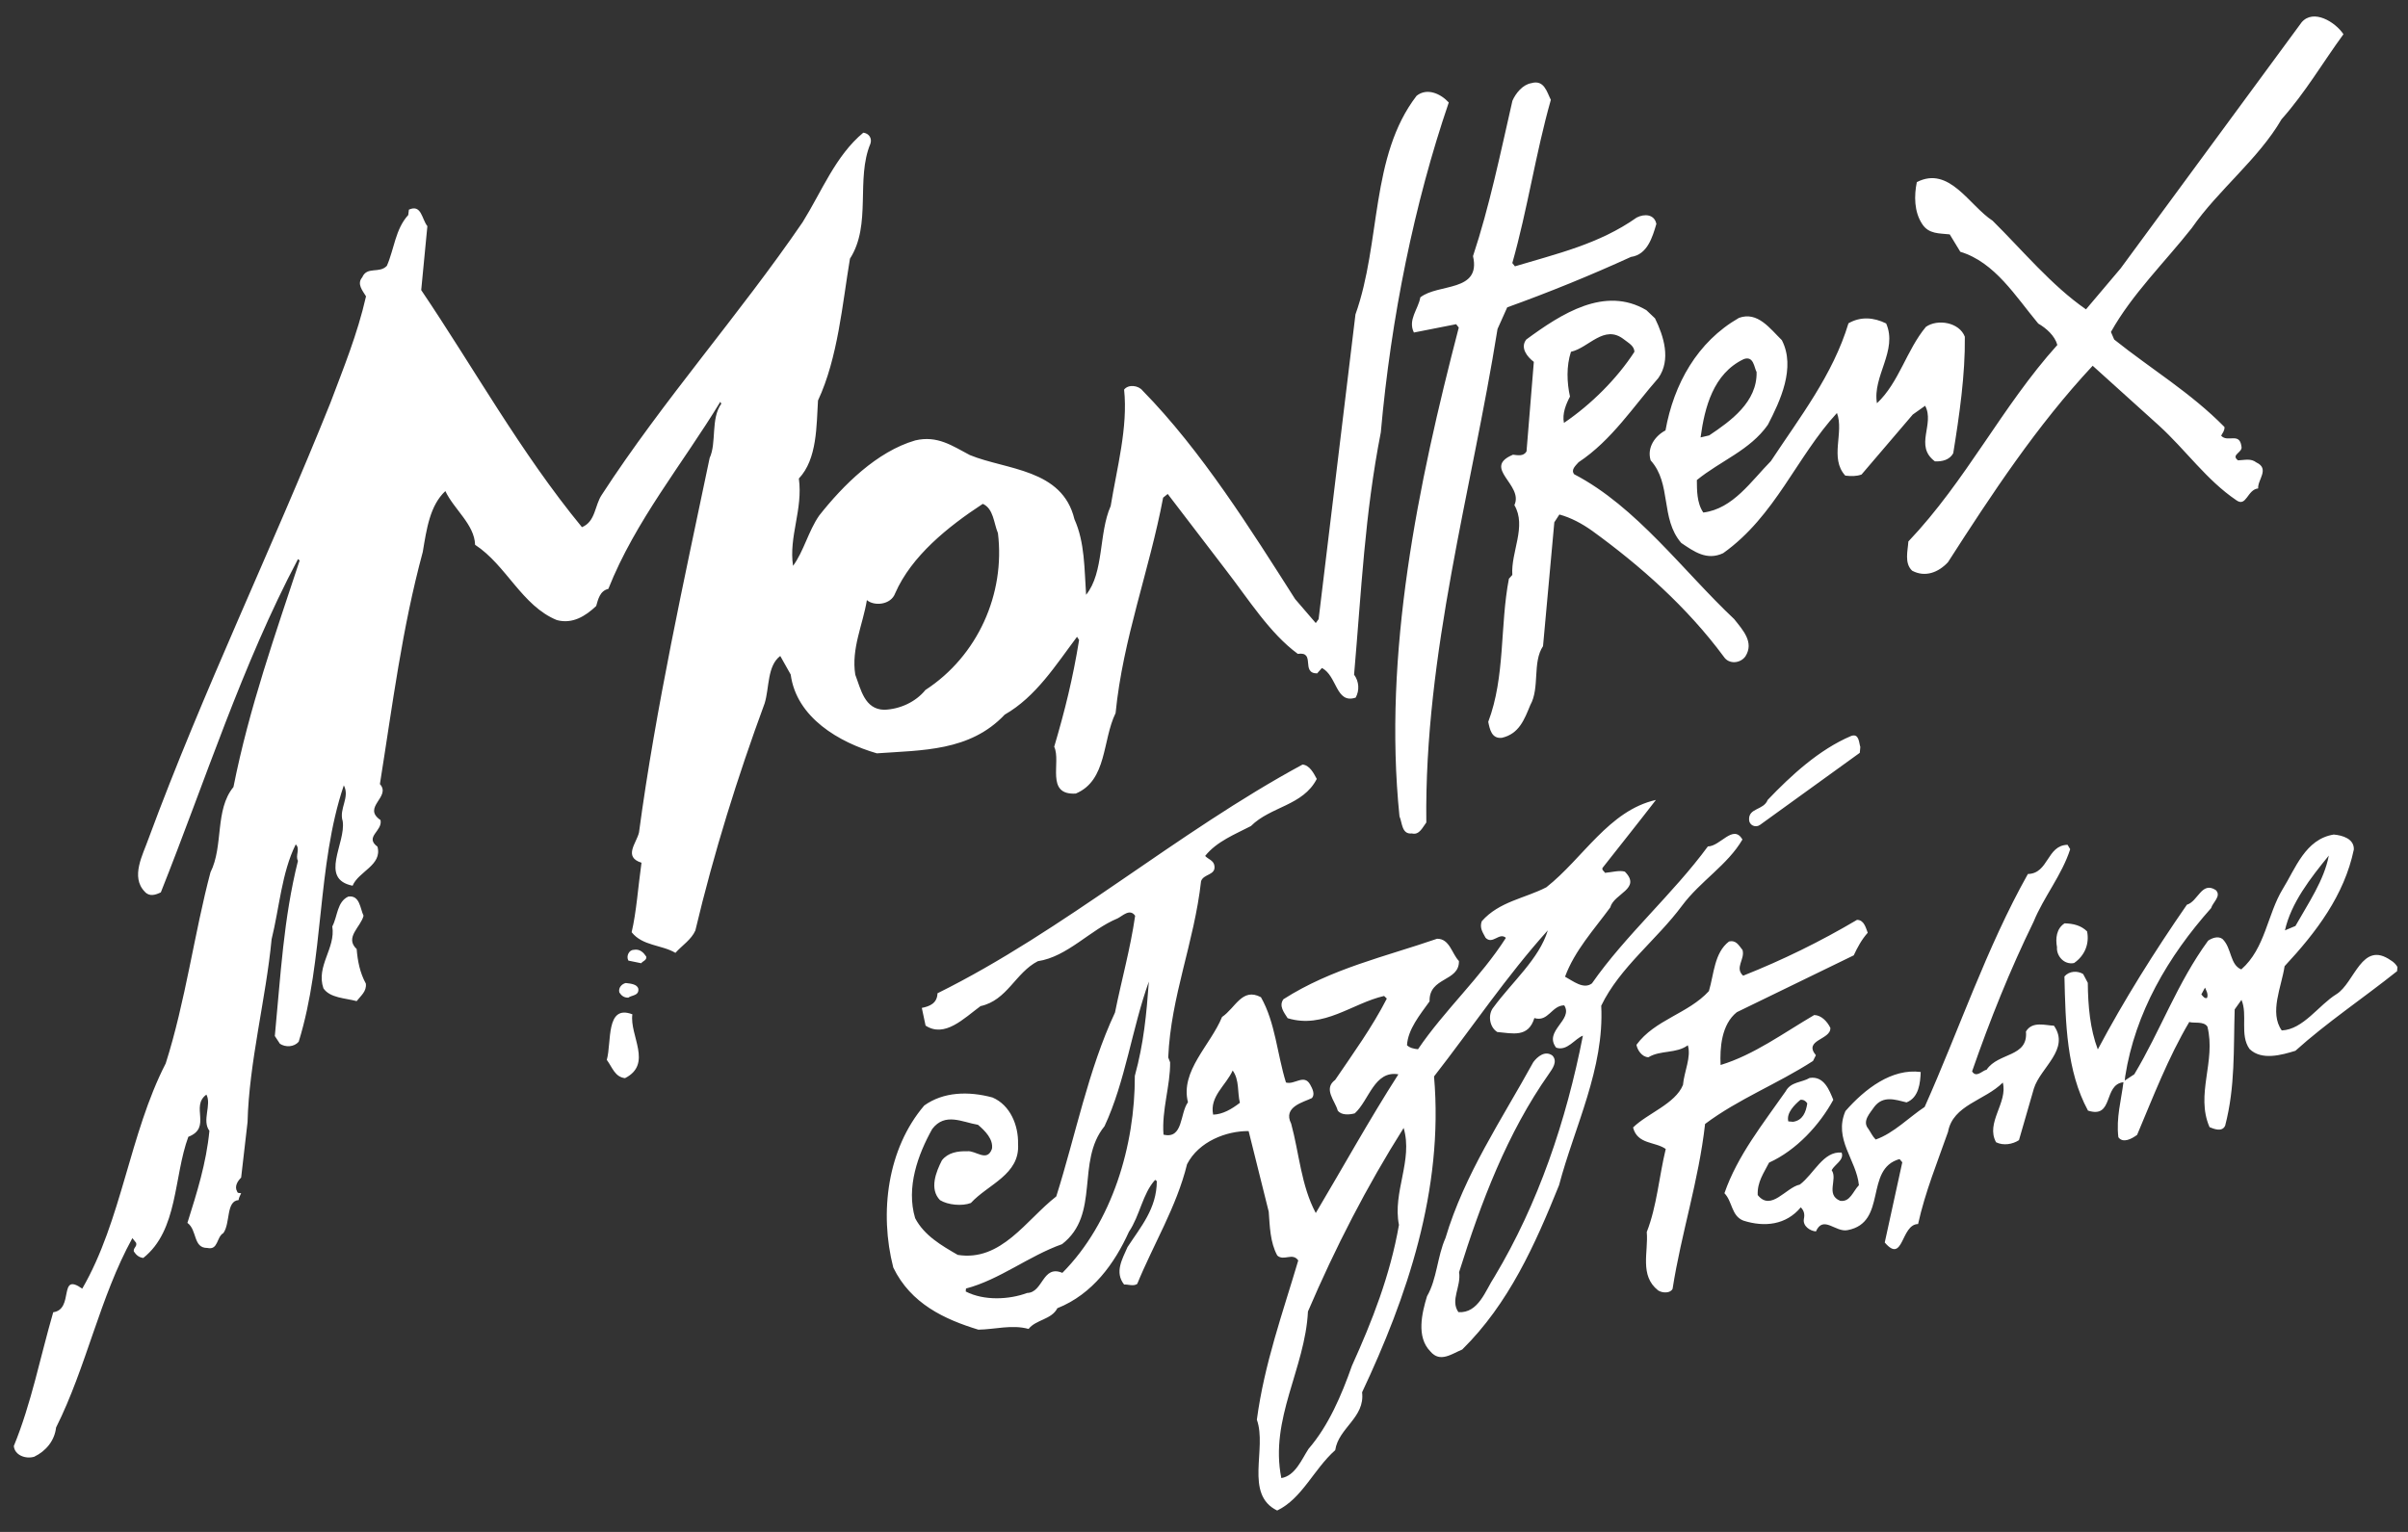 <svg width="77" height="49" viewBox="0 0 77 49" fill="none" xmlns="http://www.w3.org/2000/svg">
<rect x="0" y="0" width="77" height="49" fill="#333333" stroke="none"/>
<path fill-rule="evenodd" clip-rule="evenodd" d="M44.734 39.18C44.452 40.795 43.878 42.253 43.231 43.684C42.898 44.628 42.483 45.603 41.842 46.345C41.619 46.687 41.419 47.203 40.973 47.278C40.592 45.391 41.734 43.776 41.824 41.95C42.699 39.908 43.699 37.957 44.884 36.079C45.19 37.119 44.524 38.128 44.734 39.18ZM38.792 35.653C38.673 35.069 39.203 34.718 39.417 34.241C39.638 34.548 39.563 34.941 39.648 35.274C39.382 35.479 39.098 35.644 38.792 35.653ZM36.288 34.412C36.295 36.627 35.571 39.102 33.971 40.714C33.329 40.445 33.36 41.347 32.845 41.357C32.27 41.572 31.463 41.611 30.881 41.31L30.889 41.215C31.965 40.932 32.895 40.175 33.961 39.796C35.196 38.839 34.394 37.16 35.319 36.023C35.986 34.594 36.198 32.894 36.737 31.396C36.66 32.441 36.575 33.367 36.288 34.412ZM53.787 28.968C54.374 28.18 55.243 27.668 55.718 26.852C55.421 26.347 55.012 27.072 54.612 27.074C53.496 28.595 51.982 29.91 50.905 31.455C50.637 31.658 50.3 31.378 50.045 31.241C50.35 30.41 50.966 29.741 51.491 29.025C51.607 28.577 52.501 28.429 51.958 27.881C51.79 27.828 51.536 27.901 51.324 27.919C51.292 27.86 51.215 27.833 51.244 27.76C51.804 27.047 52.388 26.317 52.951 25.587C51.449 25.925 50.622 27.454 49.448 28.38C48.766 28.735 47.936 28.834 47.381 29.468C47.303 29.69 47.423 29.835 47.504 29.996C47.731 30.228 47.941 29.807 48.154 29.998C47.349 31.261 46.183 32.32 45.343 33.561C45.211 33.548 45.081 33.519 44.991 33.433C45.022 32.921 45.406 32.459 45.713 32.03C45.69 31.242 46.668 31.408 46.652 30.739C46.425 30.506 46.356 30.024 45.954 30.027C44.298 30.599 42.582 30.976 41.039 31.962C40.887 32.176 41.058 32.384 41.175 32.568C42.326 32.922 43.244 32.088 44.259 31.857L44.346 31.941C43.879 32.854 43.27 33.694 42.694 34.542C42.304 34.829 42.691 35.208 42.776 35.522C42.895 35.685 43.165 35.655 43.322 35.611C43.781 35.195 43.944 34.234 44.716 34.363C43.779 35.825 42.956 37.317 42.074 38.8C41.603 37.918 41.544 36.881 41.287 35.941C41.011 35.398 41.693 35.253 41.952 35.123C42.06 34.998 41.962 34.815 41.898 34.697C41.702 34.336 41.399 34.708 41.121 34.625C40.84 33.722 40.781 32.704 40.321 31.897C39.718 31.575 39.505 32.243 39.077 32.529C38.709 33.43 37.734 34.257 37.987 35.257C37.725 35.614 37.84 36.445 37.205 36.293C37.144 35.503 37.425 34.727 37.417 33.98L37.356 33.823C37.44 31.862 38.186 30.153 38.406 28.186C38.485 27.946 38.882 28.002 38.833 27.692C38.811 27.519 38.624 27.48 38.537 27.378C38.904 26.915 39.499 26.683 40.001 26.422C40.632 25.792 41.664 25.774 42.106 24.915C42.009 24.734 41.879 24.475 41.651 24.455C37.632 26.627 34.02 29.771 29.978 31.771C29.968 32.093 29.73 32.188 29.477 32.239L29.597 32.805C30.211 33.206 30.821 32.574 31.354 32.182C32.212 31.994 32.464 31.119 33.186 30.745C34.135 30.603 34.864 29.735 35.737 29.376C35.898 29.296 36.129 29.048 36.298 29.292C36.145 30.35 35.862 31.353 35.654 32.387C34.798 34.218 34.397 36.302 33.776 38.269C32.809 39.022 32.018 40.362 30.625 40.139C30.117 39.844 29.555 39.525 29.263 38.964C28.97 37.982 29.352 36.928 29.81 36.111C30.221 35.575 30.766 35.893 31.273 35.978C31.503 36.172 31.766 36.442 31.72 36.745C31.564 37.188 31.2 36.792 30.929 36.824C30.624 36.816 30.314 36.865 30.119 37.115C29.933 37.478 29.71 38.032 30.059 38.388C30.312 38.545 30.768 38.586 31.045 38.479C31.597 37.878 32.618 37.571 32.554 36.591C32.57 36 32.306 35.347 31.736 35.104C30.971 34.898 30.167 34.921 29.554 35.361C28.377 36.742 28.113 38.783 28.564 40.543C29.125 41.702 30.206 42.202 31.285 42.531C31.819 42.523 32.35 42.361 32.891 42.507C33.129 42.205 33.625 42.211 33.811 41.845C34.941 41.395 35.643 40.408 36.099 39.401C36.452 38.878 36.535 38.18 36.938 37.739L36.991 37.781C36.988 38.66 36.476 39.242 36.054 39.89C35.884 40.279 35.636 40.695 35.945 41.087C36.078 41.079 36.244 41.152 36.365 41.067C36.884 39.797 37.623 38.602 37.958 37.239C38.331 36.509 39.221 36.171 39.927 36.179L40.57 38.758C40.604 39.222 40.614 39.738 40.843 40.159C41.055 40.35 41.329 40.052 41.514 40.317C41.019 41.991 40.43 43.619 40.19 45.411C40.523 46.337 39.779 47.799 40.84 48.316C41.64 47.93 42.011 46.992 42.696 46.385C42.801 45.67 43.653 45.346 43.555 44.534C44.978 41.512 46.171 38.069 45.856 34.431C47.068 32.876 48.175 31.223 49.494 29.758C49.22 30.669 48.349 31.412 47.76 32.216C47.566 32.445 47.625 32.854 47.878 33.01C48.369 33.054 48.872 33.197 49.064 32.564C49.509 32.701 49.617 32.158 50.019 32.157C50.319 32.625 49.35 32.973 49.76 33.51C50.112 33.634 50.362 33.219 50.616 33.127C50.083 35.849 49.19 38.498 47.79 40.836C47.502 41.266 47.281 42.013 46.635 41.971C46.366 41.583 46.729 41.158 46.657 40.692C47.362 38.444 48.192 36.248 49.531 34.346C49.642 34.185 49.817 33.953 49.642 33.764C49.409 33.59 49.162 33.796 49.03 33.974C48.022 35.809 46.831 37.557 46.221 39.602C45.959 40.188 45.95 40.913 45.632 41.46C45.468 41.998 45.283 42.765 45.738 43.226C46.047 43.598 46.418 43.306 46.757 43.166C48.247 41.697 49.089 39.807 49.853 37.911C50.352 36.026 51.304 34.183 51.202 32.169C51.792 30.944 52.981 30.057 53.787 28.968ZM57.571 35.179C57.669 35.169 57.742 35.213 57.791 35.293C57.748 35.576 57.646 35.835 57.337 35.882L57.184 35.869C57.116 35.596 57.387 35.335 57.571 35.179ZM64.783 32.994C64.859 33.823 63.901 33.658 63.526 34.215C63.389 34.242 63.193 34.49 63.061 34.269C63.633 32.622 64.276 31.018 65.027 29.484C65.35 28.69 65.929 27.998 66.198 27.163L66.114 27.022C65.445 27.037 65.514 27.941 64.845 27.956C63.52 30.318 62.649 32.932 61.544 35.407C61.056 35.727 60.549 36.253 59.978 36.449C59.874 36.344 59.825 36.227 59.742 36.104C59.535 35.856 59.808 35.594 59.94 35.395C60.222 35.04 60.592 35.169 60.966 35.261C61.362 35.106 61.405 34.631 61.418 34.289C60.494 34.166 59.631 34.831 59.011 35.539C58.623 36.439 59.364 37.099 59.442 37.91C59.252 38.103 59.163 38.458 58.842 38.409C58.365 38.212 58.773 37.716 58.571 37.43C58.663 37.247 58.981 37.103 58.889 36.866C58.301 36.813 58.005 37.55 57.553 37.89C57.106 37.982 56.634 38.761 56.206 38.225C56.187 37.803 56.404 37.517 56.569 37.188C57.445 36.791 58.187 35.98 58.623 35.179C58.499 34.881 58.331 34.407 57.866 34.479C57.623 34.628 57.264 34.596 57.1 34.907C56.375 35.947 55.558 36.962 55.142 38.166C55.403 38.437 55.36 38.891 55.748 39.043C56.417 39.257 57.111 39.187 57.583 38.618C57.687 38.723 57.715 38.84 57.682 38.991C57.643 39.217 57.876 39.372 58.067 39.389C58.305 38.857 58.693 39.428 59.081 39.347C60.366 39.103 59.606 37.391 60.741 37.074L60.829 37.177L60.268 39.743C60.872 40.449 60.779 39.161 61.334 39.152C61.562 38.123 61.955 37.164 62.292 36.203C62.448 35.339 63.472 35.203 64.043 34.627C64.21 35.27 63.484 35.913 63.828 36.537C64.065 36.652 64.356 36.602 64.56 36.469L65.038 34.814C65.25 34.144 66.202 33.562 65.679 32.808C65.412 32.802 64.988 32.65 64.783 32.994ZM70.575 31.919C70.496 31.95 70.445 31.87 70.392 31.807L70.509 31.59C70.539 31.669 70.623 31.79 70.575 31.919ZM74.468 27.367C74.318 28.155 73.811 28.892 73.401 29.618L73.065 29.759C73.26 28.88 73.888 28.078 74.468 27.367ZM76.453 30.72C75.52 30.063 75.299 31.436 74.71 31.801C74.143 32.151 73.651 32.929 72.963 32.96C72.558 32.388 72.956 31.564 73.054 30.905C74.071 29.813 74.963 28.634 75.268 27.173C75.282 26.831 74.908 26.718 74.626 26.694C73.715 26.839 73.399 27.787 72.995 28.435C72.499 29.25 72.439 30.333 71.669 31.008C71.302 30.859 71.369 30.331 71.071 30.037C70.93 29.927 70.731 30.005 70.608 30.089C69.625 31.432 69.084 32.969 68.248 34.362L67.943 34.563L67.957 34.429C68.276 32.397 69.32 30.602 70.704 29.047C70.758 28.86 71.045 28.658 70.852 28.469C70.4 28.179 70.284 28.837 69.93 28.938C68.897 30.429 67.912 32.002 67.081 33.567C66.834 32.914 66.768 32.183 66.761 31.437L66.612 31.155C66.432 31.044 66.164 31.056 66.014 31.233C66.049 32.728 66.081 34.259 66.767 35.524C67.602 35.792 67.245 34.69 67.901 34.616C67.831 35.183 67.663 35.76 67.739 36.377C67.891 36.583 68.176 36.419 68.338 36.3C68.851 35.086 69.33 33.831 70.006 32.689C70.136 32.739 70.469 32.654 70.586 32.838C70.865 33.952 70.197 35 70.654 36.053C70.782 36.105 71.058 36.225 71.154 36.003C71.479 34.754 71.418 33.562 71.458 32.287L71.675 31.982C71.881 32.46 71.612 33.104 71.932 33.552C72.318 33.932 72.966 33.743 73.399 33.611C74.398 32.71 75.579 31.92 76.651 31.064L76.662 30.93C76.613 30.842 76.54 30.77 76.453 30.72ZM58.066 33.753C57.654 33.256 58.552 33.262 58.529 32.878C58.433 32.678 58.241 32.47 58.012 32.467C57.024 33.046 56.081 33.743 55.019 34.065C54.993 33.529 55.043 32.77 55.538 32.376L59.276 30.558C59.395 30.303 59.533 30.048 59.724 29.835C59.663 29.68 59.609 29.423 59.381 29.423C58.215 30.113 56.998 30.71 55.74 31.209C55.459 30.955 55.808 30.68 55.72 30.386C55.6 30.241 55.521 30.061 55.286 30.116C54.815 30.476 54.808 31.162 54.645 31.701C53.986 32.424 52.918 32.613 52.329 33.419C52.352 33.574 52.503 33.815 52.712 33.817C53.096 33.583 53.602 33.708 53.971 33.434C54.087 33.808 53.856 34.266 53.816 34.703C53.569 35.309 52.682 35.609 52.22 36.064C52.36 36.611 52.924 36.51 53.265 36.751C53.048 37.649 52.983 38.578 52.658 39.408C52.715 40.044 52.417 40.8 53.022 41.276C53.166 41.368 53.416 41.369 53.484 41.224C53.764 39.432 54.316 37.785 54.523 35.951C55.59 35.15 56.836 34.672 57.974 33.936L58.066 33.753ZM66.321 30.804C66.668 30.567 66.818 30.181 66.738 29.791C66.546 29.602 66.303 29.542 66.019 29.534C65.754 29.703 65.725 30.024 65.776 30.295C65.751 30.561 65.992 30.869 66.321 30.804ZM59.193 23.541C58.161 23.979 57.263 24.814 56.524 25.587C56.396 25.921 55.909 25.837 55.93 26.221C55.933 26.393 56.134 26.489 56.278 26.386L59.47 24.08L59.487 23.892C59.441 23.755 59.45 23.449 59.193 23.541ZM20.221 32.444C19.36 32.114 19.563 33.344 19.403 33.901C19.585 34.149 19.663 34.448 19.986 34.486C20.88 34.032 20.125 33.121 20.221 32.444L20.221 32.444ZM20.092 31.911C20.197 31.827 20.442 31.855 20.411 31.622C20.37 31.484 20.181 31.462 20.011 31.443C19.894 31.467 19.766 31.586 19.804 31.743C19.869 31.847 19.956 31.915 20.092 31.911ZM20.267 30.381C20.115 30.382 20.014 30.582 20.094 30.726L20.504 30.81C20.553 30.739 20.688 30.716 20.665 30.598C20.582 30.472 20.464 30.346 20.267 30.381ZM11.405 30.356C11.008 29.985 11.544 29.644 11.625 29.29C11.516 29.067 11.509 28.624 11.137 28.678C10.774 28.846 10.798 29.308 10.626 29.633C10.737 30.336 10.099 30.895 10.342 31.613C10.554 31.923 11.033 31.923 11.405 32.022C11.539 31.846 11.727 31.714 11.699 31.462C11.509 31.114 11.436 30.741 11.405 30.356ZM29.592 22.07C29.279 22.456 28.774 22.686 28.273 22.703C27.644 22.689 27.526 22.044 27.349 21.581C27.216 20.744 27.592 19.983 27.72 19.195C27.946 19.392 28.488 19.358 28.627 18.972C29.145 17.788 30.307 16.849 31.427 16.116C31.772 16.271 31.776 16.731 31.911 17.054C32.148 18.996 31.266 20.981 29.592 22.07ZM32.123 22.861C33.129 22.287 33.762 21.269 34.44 20.369L34.506 20.472C34.304 21.713 34.054 22.719 33.71 23.886C33.941 24.371 33.416 25.441 34.4 25.383C35.406 24.961 35.246 23.681 35.673 22.809C35.909 20.423 36.75 18.261 37.193 15.918L37.34 15.8L39.188 18.216C39.921 19.162 40.599 20.255 41.5 20.915C42.084 20.829 41.582 21.536 42.117 21.54L42.27 21.367C42.76 21.614 42.712 22.528 43.35 22.314C43.413 22.2 43.441 22.07 43.432 21.94C43.423 21.809 43.377 21.685 43.299 21.58C43.537 18.85 43.638 16.469 44.154 13.829C44.482 10.151 45.226 6.502 46.327 3.278C46.071 2.999 45.635 2.796 45.298 3.064C43.811 4.998 44.164 7.758 43.343 10.057L42.165 19.804L42.074 19.929L41.414 19.162C40.006 16.953 38.419 14.414 36.535 12.493C36.401 12.324 36.081 12.286 35.945 12.462C36.074 13.664 35.712 14.982 35.516 16.186C35.128 17.059 35.31 18.307 34.73 19.025C34.672 18.194 34.692 17.354 34.357 16.608C33.97 14.993 32.183 15.035 31.013 14.556C30.453 14.262 29.975 13.919 29.266 14.087C28.039 14.443 26.957 15.524 26.195 16.49C25.85 16.987 25.699 17.64 25.359 18.099C25.217 17.163 25.681 16.298 25.545 15.306C26.136 14.684 26.106 13.608 26.157 12.81C26.794 11.447 26.936 9.721 27.179 8.274C27.878 7.186 27.358 5.728 27.834 4.594C27.892 4.411 27.775 4.263 27.605 4.244C26.715 4.985 26.279 6.121 25.667 7.104C23.64 10.069 21.199 12.813 19.245 15.824C19.014 16.161 19.049 16.682 18.609 16.862C16.644 14.472 15.154 11.773 13.469 9.279L13.666 7.234C13.483 7.003 13.479 6.524 13.075 6.706L13.055 6.877C12.641 7.328 12.604 7.974 12.371 8.502C12.13 8.762 11.738 8.507 11.582 8.872C11.405 9.08 11.591 9.294 11.704 9.479C11.43 10.692 10.977 11.789 10.564 12.889C8.683 17.577 6.497 22.095 4.747 26.832C4.573 27.331 4.166 28.048 4.629 28.522C4.782 28.694 4.981 28.621 5.143 28.543C6.571 24.957 7.743 21.26 9.529 17.883L9.582 17.928C8.817 20.253 7.966 22.644 7.465 25.174C6.862 25.909 7.154 27.054 6.73 27.903C6.224 29.798 5.925 32.061 5.298 34.017C4.137 36.28 3.897 39.029 2.63 41.219C1.852 40.669 2.383 41.881 1.702 41.974C1.288 43.4 1 44.898 0.442 46.252C0.466 46.544 0.816 46.678 1.093 46.596C1.478 46.41 1.746 46.076 1.793 45.661C2.764 43.724 3.192 41.493 4.233 39.603L4.351 39.751C4.394 39.872 4.256 39.912 4.279 40.029C4.362 40.154 4.449 40.22 4.582 40.237C5.699 39.35 5.549 37.648 6.022 36.362C6.785 36.067 6.078 35.392 6.6 35.012C6.774 35.338 6.448 35.838 6.696 36.171C6.595 37.212 6.295 38.154 5.993 39.115C6.311 39.344 6.169 39.922 6.63 39.917C6.984 39.997 6.919 39.567 7.143 39.441C7.372 39.12 7.223 38.417 7.629 38.386C7.64 38.291 7.684 38.239 7.711 38.166C7.654 38.158 7.596 38.171 7.583 38.112C7.487 37.948 7.604 37.771 7.711 37.667L7.916 35.892C7.961 34 8.508 31.916 8.685 30.043C8.934 29.038 9.006 27.917 9.456 27.01C9.612 27.143 9.433 27.373 9.528 27.534C9.065 29.397 8.977 31.169 8.788 33.138L8.951 33.386C9.128 33.503 9.398 33.496 9.551 33.322C10.375 30.66 10.123 27.7 10.994 25.12C11.199 25.507 10.831 25.867 10.958 26.265C11.069 26.967 10.19 28.111 11.275 28.331C11.461 27.874 12.231 27.675 12.07 27.082C11.646 26.766 12.241 26.584 12.168 26.231C11.564 25.818 12.522 25.488 12.148 25.08C12.559 22.504 12.852 20.124 13.519 17.654C13.641 16.921 13.748 16.167 14.241 15.708C14.518 16.295 15.171 16.773 15.192 17.426C16.19 18.077 16.69 19.379 17.806 19.834C18.307 19.968 18.721 19.708 19.064 19.384C19.125 19.181 19.177 18.9 19.453 18.836C20.317 16.657 21.828 14.838 23.033 12.853L23.065 12.914C22.722 13.39 22.92 14.16 22.692 14.65C21.886 18.504 20.967 22.648 20.433 26.628C20.356 26.964 19.922 27.41 20.513 27.595C20.402 28.386 20.352 29.164 20.198 29.818C20.55 30.261 21.149 30.214 21.598 30.478C21.817 30.234 22.105 30.057 22.235 29.764C22.828 27.268 23.586 24.846 24.452 22.494C24.604 21.995 24.53 21.298 24.95 20.982L25.284 21.576C25.469 22.956 26.833 23.746 28.038 24.096C29.486 23.992 31.013 24.036 32.124 22.862L32.123 22.861ZM55.759 11.487C56.079 11.371 56.09 11.756 56.17 11.899C56.194 12.859 55.338 13.469 54.654 13.927L54.379 13.991C54.509 13.029 54.786 11.95 55.759 11.487ZM52.782 14.725C53.461 15.475 53.084 16.58 53.76 17.366C54.171 17.643 54.576 17.94 55.101 17.694C56.77 16.507 57.448 14.612 58.74 13.21C58.975 13.831 58.496 14.656 59.006 15.213C59.196 15.236 59.367 15.236 59.526 15.178L61.165 13.259L61.56 12.979C61.875 13.572 61.203 14.259 61.873 14.758C62.101 14.766 62.337 14.715 62.458 14.499C62.653 13.297 62.844 11.978 62.829 10.771C62.654 10.309 61.958 10.192 61.584 10.455C60.959 11.207 60.727 12.233 60.019 12.898C59.869 12.038 60.693 11.213 60.313 10.346C59.914 10.149 59.496 10.118 59.108 10.341C58.611 11.989 57.555 13.342 56.628 14.748C55.999 15.384 55.418 16.275 54.466 16.394C54.253 16.082 54.264 15.663 54.26 15.355C55.022 14.735 55.958 14.403 56.531 13.587C56.923 12.83 57.43 11.756 56.978 10.881C56.6 10.512 56.203 9.95 55.606 10.168C54.272 10.933 53.523 12.284 53.257 13.767C52.929 13.939 52.657 14.309 52.782 14.725ZM50.01 13.527C49.948 13.231 50.079 12.92 50.203 12.685C50.103 12.234 50.084 11.714 50.234 11.252C50.804 11.128 51.294 10.36 51.926 10.854C52.066 10.965 52.265 11.065 52.262 11.256C51.706 12.112 50.882 12.936 50.01 13.527ZM52.646 9.921C51.32 9.137 49.933 10.031 48.805 10.86C48.601 11.123 48.837 11.417 49.047 11.575L48.813 14.44C48.718 14.603 48.531 14.561 48.381 14.544C47.375 14.965 48.731 15.502 48.425 16.157C48.825 16.837 48.309 17.657 48.359 18.39L48.25 18.511C47.96 20.01 48.138 21.639 47.589 23.089C47.638 23.324 47.697 23.638 48.027 23.599C48.578 23.472 48.745 23.011 48.933 22.555C49.245 21.998 48.995 21.183 49.341 20.668L49.702 16.706L49.864 16.457C50.237 16.558 50.596 16.753 50.914 16.98C52.452 18.096 53.946 19.417 55.123 21.008C55.286 21.257 55.653 21.222 55.814 20.993C56.096 20.545 55.737 20.16 55.453 19.802C53.829 18.274 52.326 16.203 50.338 15.17C50.22 15.024 50.389 14.89 50.478 14.785C51.536 14.084 52.234 12.996 53.029 12.091C53.44 11.508 53.202 10.753 52.922 10.183L52.646 9.921ZM45.417 9.512C45.355 9.887 45.01 10.231 45.212 10.636L46.563 10.37L46.647 10.477C45.341 15.496 44.22 20.902 44.751 26.113C44.842 26.314 44.818 26.695 45.148 26.659C45.389 26.722 45.497 26.449 45.609 26.308C45.542 20.901 47.06 15.693 47.886 10.523L48.196 9.831C49.536 9.348 50.857 8.81 52.153 8.218C52.678 8.145 52.839 7.589 52.965 7.163C52.904 6.849 52.581 6.832 52.337 6.958C51.127 7.812 49.773 8.117 48.443 8.519L48.359 8.414C48.843 6.708 49.107 4.899 49.591 3.193C49.465 2.95 49.38 2.537 48.963 2.661C48.689 2.707 48.465 2.986 48.362 3.224C47.978 4.903 47.629 6.605 47.102 8.192C47.369 9.354 45.986 9.06 45.417 9.512ZM62.346 7.497L62.684 8.053C63.794 8.391 64.453 9.483 65.177 10.35C65.427 10.494 65.706 10.736 65.787 11.034C64.008 13.012 62.876 15.37 61.023 17.32C61.008 17.607 60.886 18.013 61.145 18.255C61.56 18.475 61.981 18.313 62.289 17.984C63.686 15.81 65.126 13.618 66.917 11.699L69.033 13.609C69.899 14.398 70.555 15.355 71.513 16.002C71.834 16.231 71.86 15.657 72.209 15.623C72.183 15.35 72.589 14.996 72.151 14.792C71.976 14.657 71.796 14.714 71.565 14.725C71.318 14.541 71.728 14.475 71.674 14.277C71.613 13.812 71.228 14.169 71.025 13.935C71.073 13.845 71.139 13.775 71.132 13.659C70.052 12.559 68.781 11.801 67.605 10.86L67.501 10.618C68.175 9.411 69.212 8.401 70.085 7.296C70.934 6.072 72.216 5.091 72.956 3.816C73.727 2.948 74.276 1.996 74.936 1.095C74.674 0.701 73.977 0.275 73.6 0.712L67.811 8.585L66.703 9.895C65.603 9.135 64.662 7.994 63.717 7.06C62.968 6.573 62.331 5.292 61.294 5.825C61.206 6.254 61.204 6.771 61.465 7.165C61.677 7.496 62.025 7.459 62.346 7.497Z" fill="white"/>
</svg>
